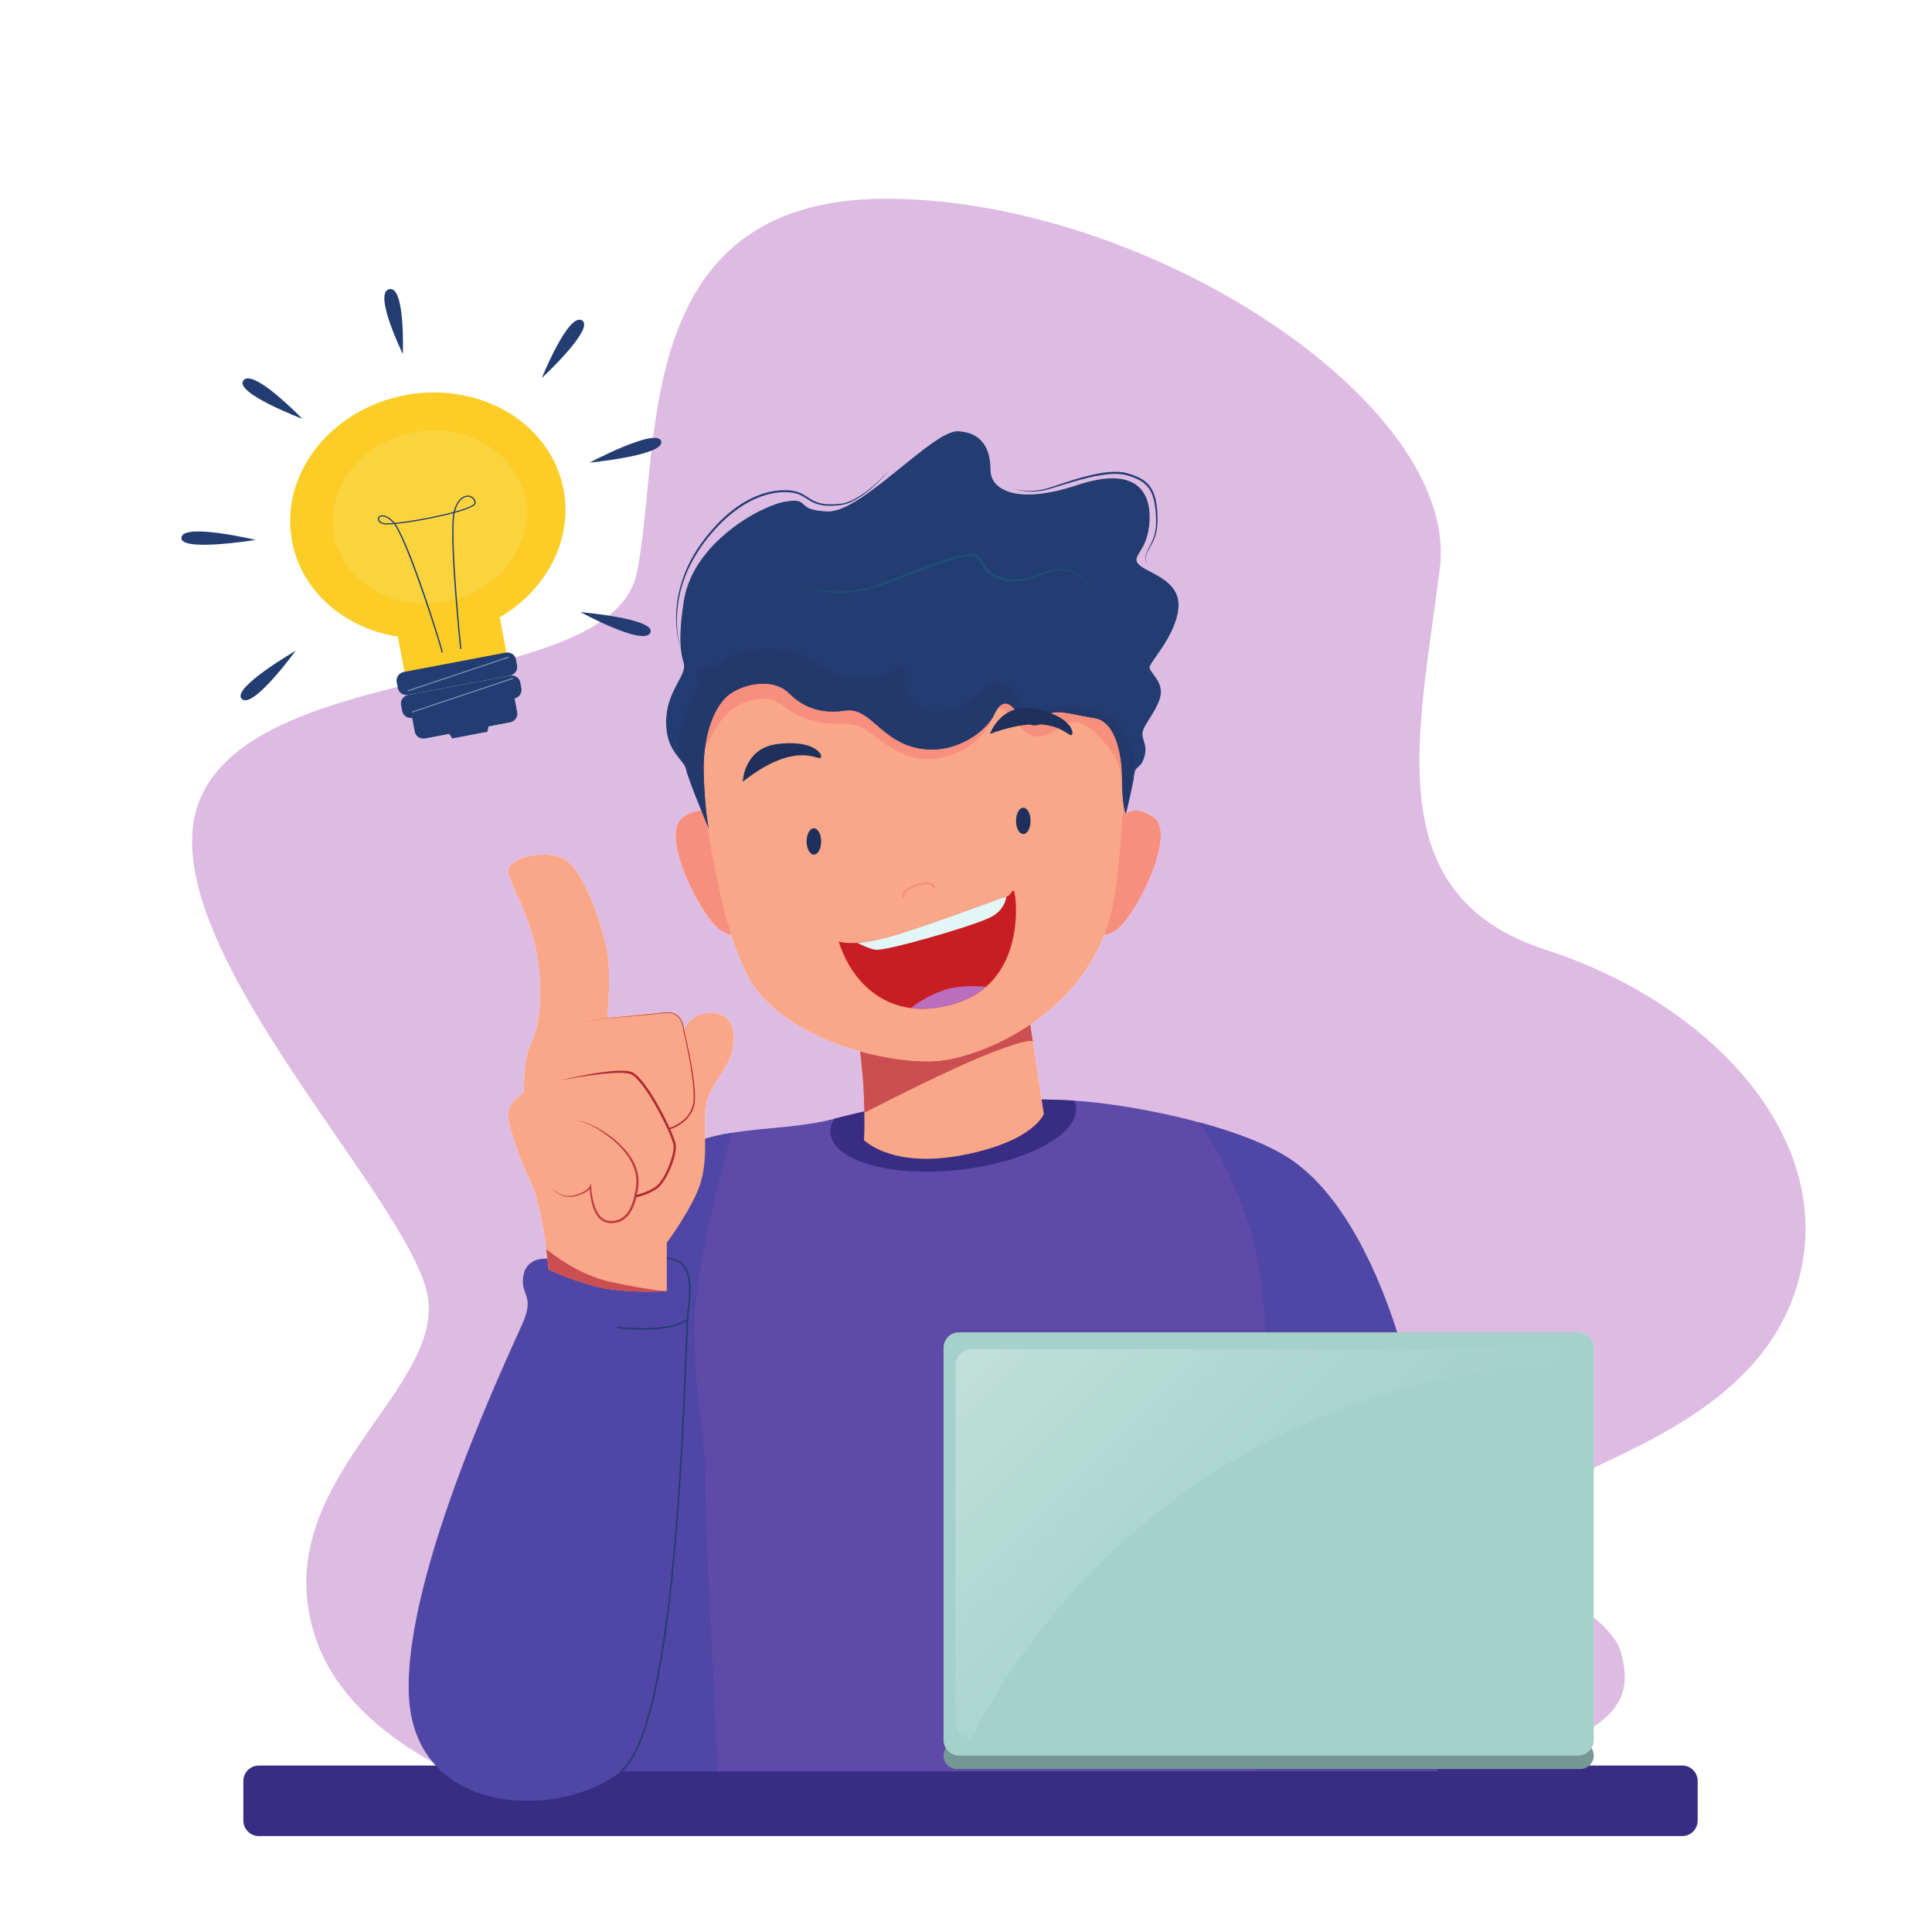 <?xml version="1.0" encoding="UTF-8"?>
<svg xmlns="http://www.w3.org/2000/svg" xmlns:xlink="http://www.w3.org/1999/xlink" width="2500" height="2500" viewBox="0 0 2500 2500">
<defs>
<clipPath id="clip-0">
<path clip-rule="nonzero" d="M 1236 1746 L 2045 1746 L 2045 2250 L 1236 2250 Z M 1236 1746 "/>
</clipPath>
<clipPath id="clip-1">
<path clip-rule="nonzero" d="M 1256.461 2249.699 C 1255.031 2249.66 1248.059 2249.25 1242.352 2243.539 C 1238.75 2239.949 1236.531 2235.07 1236.531 2229.73 L 1236.531 1766.02 C 1236.531 1755.02 1245.93 1746.02 1257.422 1746.02 L 2023.77 1746.02 C 2034.941 1746.02 2044.141 1754.539 2044.621 1765.129 C 1961.18 1766.219 1751.84 1780.25 1544.328 1923 C 1380.461 2035.73 1294.941 2175.629 1256.461 2249.699 "/>
</clipPath>
<clipPath id="clip-2">
<path clip-rule="nonzero" d="M 1256.461 2249.699 C 1255.031 2249.66 1248.059 2249.25 1242.352 2243.539 C 1238.75 2239.949 1236.531 2235.07 1236.531 2229.73 L 1236.531 1766.02 C 1236.531 1755.02 1245.93 1746.02 1257.422 1746.02 L 2023.77 1746.02 C 2034.941 1746.02 2044.141 1754.539 2044.621 1765.129 C 1961.18 1766.219 1751.84 1780.25 1544.328 1923 C 1380.461 2035.73 1294.941 2175.629 1256.461 2249.699 "/>
</clipPath>
<linearGradient id="linear-pattern-0" gradientUnits="userSpaceOnUse" x1="-0.008" y1="0" x2="1.601" y2="0" gradientTransform="matrix(407.598, 407.598, -407.598, 407.598, 1315.79, 1673.07)">
<stop offset="0" stop-color="rgb(75.638%, 87.894%, 85.15%)" stop-opacity="1"/>
<stop offset="0.016" stop-color="rgb(75.62%, 87.888%, 85.133%)" stop-opacity="1"/>
<stop offset="0.023" stop-color="rgb(75.447%, 87.83%, 84.978%)" stop-opacity="1"/>
<stop offset="0.031" stop-color="rgb(75.14%, 87.73%, 84.818%)" stop-opacity="1"/>
<stop offset="0.047" stop-color="rgb(74.873%, 87.648%, 84.795%)" stop-opacity="1"/>
<stop offset="0.062" stop-color="rgb(74.617%, 87.424%, 84.586%)" stop-opacity="1"/>
<stop offset="0.07" stop-color="rgb(74.348%, 87.17%, 84.34%)" stop-opacity="1"/>
<stop offset="0.078" stop-color="rgb(74.155%, 87.085%, 84.3%)" stop-opacity="1"/>
<stop offset="0.086" stop-color="rgb(74.042%, 87.05%, 84.262%)" stop-opacity="1"/>
<stop offset="0.094" stop-color="rgb(73.845%, 86.983%, 84.088%)" stop-opacity="1"/>
<stop offset="0.109" stop-color="rgb(73.502%, 86.874%, 83.951%)" stop-opacity="1"/>
<stop offset="0.117" stop-color="rgb(73.235%, 86.792%, 83.882%)" stop-opacity="1"/>
<stop offset="0.125" stop-color="rgb(73.041%, 86.726%, 83.71%)" stop-opacity="1"/>
<stop offset="0.141" stop-color="rgb(72.775%, 86.642%, 83.603%)" stop-opacity="1"/>
<stop offset="0.156" stop-color="rgb(72.513%, 86.565%, 83.601%)" stop-opacity="1"/>
<stop offset="0.172" stop-color="rgb(72.275%, 86.333%, 83.376%)" stop-opacity="1"/>
<stop offset="0.18" stop-color="rgb(72.008%, 86.082%, 83.136%)" stop-opacity="1"/>
<stop offset="0.188" stop-color="rgb(71.712%, 85.983%, 83.118%)" stop-opacity="1"/>
<stop offset="0.195" stop-color="rgb(71.466%, 85.909%, 83.063%)" stop-opacity="1"/>
<stop offset="0.203" stop-color="rgb(71.355%, 85.867%, 82.893%)" stop-opacity="1"/>
<stop offset="0.219" stop-color="rgb(71.159%, 85.805%, 82.776%)" stop-opacity="1"/>
<stop offset="0.227" stop-color="rgb(70.895%, 85.725%, 82.774%)" stop-opacity="1"/>
<stop offset="0.234" stop-color="rgb(70.7%, 85.666%, 82.727%)" stop-opacity="1"/>
<stop offset="0.25" stop-color="rgb(70.435%, 85.58%, 82.558%)" stop-opacity="1"/>
<stop offset="0.258" stop-color="rgb(70.117%, 85.376%, 82.39%)" stop-opacity="1"/>
<stop offset="0.266" stop-color="rgb(69.896%, 85.146%, 82.248%)" stop-opacity="1"/>
<stop offset="0.273" stop-color="rgb(69.783%, 85.046%, 82.054%)" stop-opacity="1"/>
<stop offset="0.281" stop-color="rgb(69.591%, 84.985%, 81.956%)" stop-opacity="1"/>
<stop offset="0.297" stop-color="rgb(69.325%, 84.802%, 81.747%)" stop-opacity="1"/>
<stop offset="0.312" stop-color="rgb(69.096%, 84.567%, 81.517%)" stop-opacity="1"/>
<stop offset="0.328" stop-color="rgb(68.828%, 84.419%, 81.361%)" stop-opacity="1"/>
<stop offset="0.336" stop-color="rgb(68.562%, 84.334%, 81.194%)" stop-opacity="1"/>
<stop offset="0.344" stop-color="rgb(68.37%, 84.219%, 81.133%)" stop-opacity="1"/>
<stop offset="0.359" stop-color="rgb(68.106%, 83.975%, 80.91%)" stop-opacity="1"/>
<stop offset="0.375" stop-color="rgb(67.812%, 83.78%, 80.702%)" stop-opacity="1"/>
<stop offset="0.391" stop-color="rgb(67.609%, 83.719%, 80.675%)" stop-opacity="1"/>
<stop offset="0.406" stop-color="rgb(67.386%, 83.536%, 80.463%)" stop-opacity="1"/>
<stop offset="0.422" stop-color="rgb(67.195%, 83.313%, 80.205%)" stop-opacity="1"/>
<stop offset="0.438" stop-color="rgb(66.971%, 83.192%, 80.022%)" stop-opacity="1"/>
<stop offset="0.453" stop-color="rgb(66.779%, 83.131%, 79.903%)" stop-opacity="1"/>
<stop offset="0.461" stop-color="rgb(66.705%, 83.112%, 79.904%)" stop-opacity="1"/>
<stop offset="0.469" stop-color="rgb(66.513%, 83.055%, 79.906%)" stop-opacity="1"/>
<stop offset="0.484" stop-color="rgb(66.251%, 82.877%, 79.765%)" stop-opacity="1"/>
<stop offset="0.5" stop-color="rgb(66.022%, 82.648%, 79.538%)" stop-opacity="1"/>
<stop offset="0.531" stop-color="rgb(65.756%, 82.507%, 79.451%)" stop-opacity="1"/>
<stop offset="0.547" stop-color="rgb(65.421%, 82.404%, 79.298%)" stop-opacity="1"/>
<stop offset="0.562" stop-color="rgb(65.123%, 82.31%, 79.138%)" stop-opacity="1"/>
<stop offset="0.578" stop-color="rgb(64.923%, 82.253%, 79.112%)" stop-opacity="1"/>
<stop offset="0.594" stop-color="rgb(64.699%, 82.181%, 78.951%)" stop-opacity="1"/>
<stop offset="0.609" stop-color="rgb(64.505%, 82.12%, 78.81%)" stop-opacity="1"/>
<stop offset="0.625" stop-color="rgb(64.281%, 82.054%, 78.813%)" stop-opacity="1"/>
<stop offset="0.75" stop-color="rgb(64.088%, 81.999%, 78.815%)" stop-opacity="1"/>
<stop offset="1" stop-color="rgb(64.064%, 81.993%, 78.815%)" stop-opacity="1"/>
</linearGradient>
</defs>
<path fill-rule="nonzero" fill="rgb(86.626%, 73.282%, 88.528%)" fill-opacity="1" d="M 812.273 2366.301 C 812.273 2366.301 749.34 2356.621 672.504 2329.988 C 675.844 2330.148 679.188 2330.23 682.535 2330.23 C 728.262 2330.23 774 2315.852 803.629 2292.051 L 1860.359 2292.051 C 1860.359 2292.051 1861.031 2292.039 1861.719 2271.711 L 1968.578 2271.711 C 1933.238 2281.078 1889.141 2289.641 1834.289 2297.141 C 1562.859 2334.281 812.273 2366.301 812.273 2366.301 M 560.242 2280.59 C 493.16 2243.172 432.625 2191.109 408.57 2120 C 342.855 1925.711 563.477 1808.57 554.598 1685.711 C 545.715 1562.859 180 1211.43 260 1031.43 C 295.277 952.051 402.625 916.77 514.465 888.738 L 514.777 890.398 C 515.773 895.699 520.578 899.398 525.98 899.398 C 526.703 899.398 527.438 899.328 528.176 899.199 C 521.938 900.391 517.766 906.27 518.895 912.27 L 520.367 920.09 C 521.367 925.391 526.172 929.09 531.574 929.09 C 532.148 929.09 532.727 929.039 533.309 928.961 L 536.672 946.809 C 537.668 952.109 542.473 955.801 547.875 955.801 C 548.609 955.801 549.355 955.73 550.105 955.59 L 660.004 934.738 C 666.246 933.559 670.426 927.672 669.297 921.66 L 665.934 903.801 C 671.914 902.422 675.859 896.68 674.758 890.82 L 673.285 883 C 672.285 877.699 667.48 874 662.082 874 C 661.348 874 660.602 874.07 659.852 874.211 L 570.629 891.141 L 659.871 874.211 C 666.117 873.02 670.297 867.141 669.164 861.129 L 667.691 853.309 C 667.512 852.34 667.199 851.422 666.781 850.57 C 748.098 827.09 812.074 797.219 823.848 741.961 C 857 586.379 810.98 257.121 1146.66 257.121 C 1148.102 257.121 1149.559 257.129 1151.012 257.141 C 1491.43 260 1889.281 524.34 1863.211 735.031 C 1837.141 945.711 1780 1157.879 2000 1228.941 C 2220 1300 2385.711 1482.809 2322.859 1671.398 C 2280.922 1797.23 2155.051 1855.672 2062.328 1899.289 L 2062.328 1744 C 2062.328 1733 2053.328 1724 2042.328 1724 L 1807.91 1724 C 1773.68 1617.27 1725.5 1536.809 1668.93 1499.469 C 1639.98 1480.359 1596.781 1464.441 1551.5 1452.199 L 1551.5 1452.191 C 1492.18 1436.16 1429.281 1426.449 1390.102 1424.16 C 1374.34 1423.25 1360.039 1422.852 1347.891 1422.73 L 1336.5 1347.879 L 1336.488 1347.84 L 1333.129 1325.719 C 1372.461 1299.051 1409.109 1260.719 1429.012 1209.398 C 1429.141 1209.41 1429.27 1209.41 1429.398 1209.41 C 1435.172 1209.41 1442.301 1206.52 1450.73 1197.871 C 1476.031 1171.898 1521.238 1078.73 1493.281 1058.059 C 1483.961 1051.172 1476.129 1048.879 1469.82 1048.879 C 1464.309 1048.879 1459.961 1050.641 1456.82 1052.621 C 1456.828 1052.52 1456.84 1052.41 1456.852 1052.309 C 1456.922 1052.461 1456.969 1052.531 1456.969 1052.531 C 1456.969 1052.531 1463.559 1025.672 1466.551 1009.57 C 1467.09 1006.672 1467.512 1004.121 1467.762 1002.141 C 1469.379 989.18 1476.281 996.43 1481.141 978.219 C 1486 960 1473.031 955.129 1481.141 940.539 C 1489.238 925.961 1502.211 909.762 1502.211 895.172 C 1502.211 880.578 1489.238 870.852 1487.621 864.371 C 1486 857.879 1521.66 823.84 1524.898 786.57 C 1528.148 749.289 1482.762 741.18 1473.031 729.828 C 1463.301 718.488 1485.859 713.871 1487.621 673.102 C 1488.781 646.238 1478.75 618.891 1439.461 618.891 C 1427.199 618.891 1412.102 621.551 1393.609 627.711 C 1367.98 636.262 1347 639.828 1330.43 639.828 C 1297.289 639.828 1281.762 625.551 1281.762 608.262 C 1281.762 582.328 1272.039 559.641 1239.621 558.02 C 1239.379 558.012 1239.129 558 1238.879 558 C 1222.48 558 1191.719 583.941 1159.59 609.891 C 1127.461 635.828 1093.949 661.77 1072.039 661.781 C 1071.711 661.781 1071.379 661.77 1071.051 661.762 C 1032.949 660.34 1045.211 647.879 1027.648 647.879 C 1025.039 647.879 1021.762 648.148 1017.57 648.781 C 985.145 653.648 895.992 702.281 884.648 778.461 C 880.211 808.281 879.527 826.43 881.004 840.02 L 881.012 840.031 C 881.75 846.82 883.027 852.488 884.648 857.879 C 889.512 874.102 861.957 893.539 861.957 934.059 C 861.957 959.512 870.902 971.531 878.367 980.57 C 882.781 985.922 886.684 990.23 887.887 995.66 C 889.82 1004.359 899.836 1029.801 907.598 1048.898 C 907.23 1048.891 906.859 1048.879 906.484 1048.879 C 900.18 1048.879 892.348 1051.172 883.027 1058.059 C 855.066 1078.73 900.277 1171.898 925.574 1197.871 C 933.609 1206.109 940.465 1209.121 946.078 1209.391 C 955.715 1240.031 967.051 1266.109 980.281 1282.559 C 1011.91 1321.879 1063.672 1346.871 1112.969 1360.48 C 1115.172 1379.07 1117.148 1399.828 1117.828 1418.23 C 1118.109 1425.789 1118.301 1432.379 1118.422 1438.121 C 1106.031 1440.988 1092.941 1444.16 1079.43 1447.691 C 1035.93 1459.031 989.531 1458.898 946.941 1465.77 C 935.09 1467.68 923.527 1470.141 912.41 1473.531 C 912.289 1462.078 911.938 1450.781 912.332 1439.922 C 913.492 1407.828 937.832 1390.672 945.832 1365.34 C 953.832 1340.012 949.832 1313.34 923.172 1310.672 C 921.773 1310.531 920.41 1310.461 919.09 1310.461 C 895.273 1310.461 884.504 1332.012 884.504 1332.012 C 884.504 1332.012 884.504 1317.34 875.172 1312.012 C 873.301 1310.941 868.602 1310.512 862.277 1310.512 C 837.012 1310.512 785.832 1317.34 785.832 1317.34 C 785.832 1317.34 791.172 1262.672 785.832 1232.012 C 780.504 1201.34 755.172 1122.672 728.5 1110.672 C 720.941 1107.27 711.984 1105.789 703.035 1105.789 C 680.414 1105.789 657.809 1115.199 657.75 1126.672 C 657.66 1142.672 692.504 1192.012 697.832 1257.34 C 703.172 1322.672 689.832 1342.672 683.789 1358.852 C 677.754 1375.031 677.832 1414.672 677.832 1414.672 C 677.832 1414.672 659.172 1424.012 657.832 1439.922 C 656.504 1455.828 671.172 1496.012 687.172 1530.672 C 697.191 1552.379 703.543 1590.809 706.902 1616.512 C 707.492 1621.031 707.988 1625.16 708.395 1628.73 C 707.59 1628.691 706.695 1628.648 705.723 1628.648 C 696.711 1628.648 681.457 1631.391 677.5 1649.191 C 671.785 1674.91 691.785 1674.91 677.5 1709.199 C 663.215 1743.48 523.215 2032.051 528.93 2192.051 C 530.285 2229.988 542.051 2259.102 560.242 2280.59 M 2062.328 2234.191 L 2062.328 2092.84 C 2079.371 2107.398 2092.84 2122.09 2097.141 2137.141 C 2106.59 2170.219 2108.23 2204.16 2062.328 2234.191 M 1452.34 1056.219 C 1452.469 1053.711 1452.609 1051.172 1452.73 1048.641 C 1452.75 1049.738 1452.762 1050.852 1452.77 1051.98 C 1452.789 1053.32 1452.809 1054.57 1452.828 1055.73 C 1452.66 1055.898 1452.488 1056.059 1452.34 1056.219 "/>
<path fill-rule="nonzero" fill="rgb(22.299%, 17.7%, 51.352%)" fill-opacity="1" d="M 2176.781 2284.578 L 334.902 2284.578 C 323.902 2284.578 314.902 2293.578 314.902 2304.578 L 314.902 2355.879 C 314.902 2366.879 323.902 2375.879 334.902 2375.879 L 2176.781 2375.879 C 2187.781 2375.879 2196.781 2366.879 2196.781 2355.879 L 2196.781 2304.578 C 2196.781 2293.578 2187.781 2284.578 2176.781 2284.578 "/>
<path fill-rule="nonzero" fill="rgb(36.993%, 29.036%, 66.008%)" fill-opacity="1" d="M 1668.93 1499.469 C 1639.98 1480.359 1596.781 1464.441 1551.5 1452.199 L 1551.5 1452.191 C 1492.18 1436.16 1429.281 1426.449 1390.102 1424.16 C 1341.109 1421.32 1306.23 1423.48 1306.23 1423.48 C 1306.23 1423.48 1271.789 1404.801 1189.512 1422.699 C 1163.98 1428.25 1123.961 1436.07 1079.43 1447.691 C 1035.93 1459.031 989.531 1458.898 946.941 1465.77 C 892.652 1474.531 844.551 1494.66 816.551 1564.441 C 769.66 1681.262 749.242 2292.051 749.242 2292.051 L 1860.359 2292.051 C 1860.359 2292.051 1863.191 2292.078 1863.211 2114.91 C 1863.262 1826.34 1783.219 1574.91 1668.93 1499.469 "/>
<path fill-rule="nonzero" fill="rgb(22.299%, 17.7%, 51.352%)" fill-opacity="1" d="M 1390.102 1424.16 C 1341.109 1421.32 1306.23 1423.48 1306.23 1423.48 C 1306.23 1423.48 1271.789 1404.801 1189.512 1422.699 C 1163.98 1428.25 1123.961 1436.07 1079.43 1447.691 C 1075.699 1454.031 1074.039 1460.512 1074.738 1466.949 C 1078.609 1502.41 1152.828 1523.422 1240.531 1513.859 C 1328.23 1504.301 1396.191 1467.789 1392.32 1432.328 C 1392.012 1429.512 1391.262 1426.789 1390.102 1424.16 "/>
<path fill-rule="nonzero" fill="rgb(31.291%, 27.458%, 64.682%)" fill-opacity="1" d="M 1668.93 1499.469 C 1639.98 1480.359 1596.781 1464.441 1551.5 1452.199 C 1631.211 1569.488 1651.789 1694.91 1628.121 1853.5 C 1616.512 1931.262 1623.34 2214.129 1625.488 2292.051 L 1860.359 2292.051 C 1860.359 2292.051 1863.191 2292.078 1863.211 2114.91 C 1863.262 1826.34 1783.219 1574.91 1668.93 1499.469 "/>
<path fill-rule="nonzero" fill="rgb(31.291%, 27.458%, 64.682%)" fill-opacity="1" d="M 816.551 1564.441 C 769.66 1681.262 749.242 2292.051 749.242 2292.051 L 928.934 2292.051 C 924.883 2213.602 911.871 1957.461 912.332 1909.199 C 912.871 1852.051 900.359 1829.199 898.453 1726.34 C 897.141 1655.391 927.793 1534.16 946.941 1465.77 C 892.652 1474.531 844.551 1494.66 816.551 1564.441 "/>
<path fill-rule="nonzero" fill="rgb(31.291%, 27.458%, 64.682%)" fill-opacity="1" d="M 849.391 1628.66 C 800.359 1634.91 712.5 1629.199 712.5 1629.199 C 712.5 1629.199 683.215 1623.48 677.5 1649.191 C 671.785 1674.91 691.785 1674.91 677.5 1709.199 C 663.215 1743.48 523.215 2032.051 528.93 2192.051 C 534.645 2352.051 725.367 2354.91 803.629 2292.051 C 881.891 2229.199 885.914 1732.051 890.277 1697.77 C 894.645 1663.48 898.426 1622.398 849.391 1628.66 "/>
<path fill-rule="nonzero" fill="rgb(13.855%, 23.766%, 44.373%)" fill-opacity="1" d="M 804.254 2292.828 C 814.277 2284.77 822.93 2269.988 830.574 2250.238 C 843.941 2215.672 854.148 2165.77 862.039 2109.859 C 873.871 2026 880.461 1928.609 884.457 1849.379 C 886.453 1809.762 887.801 1774.672 888.828 1748.09 C 889.344 1734.801 889.773 1723.641 890.172 1715.102 C 890.562 1706.57 890.922 1700.629 891.27 1697.891 C 892.484 1688.352 893.66 1678.25 893.66 1668.75 C 893.656 1657.59 892.059 1647.219 886.836 1639.52 C 884.227 1635.68 880.695 1632.531 876.07 1630.371 C 871.449 1628.199 865.746 1627.02 858.777 1627.02 C 855.84 1627.02 852.676 1627.23 849.266 1627.66 C 848.719 1627.73 848.328 1628.23 848.398 1628.781 C 848.469 1629.328 848.969 1629.719 849.52 1629.648 C 852.852 1629.219 855.934 1629.02 858.777 1629.02 C 865.523 1629.02 870.922 1630.16 875.223 1632.18 C 881.668 1635.199 885.727 1640.172 888.246 1646.512 C 890.758 1652.84 891.664 1660.52 891.66 1668.75 C 891.66 1678.09 890.5 1688.109 889.285 1697.641 C 889.008 1699.852 888.738 1703.801 888.449 1709.352 C 886.285 1750.93 883.172 1881.828 871.434 2009.699 C 865.566 2073.629 857.539 2136.801 846.406 2187.621 C 840.84 2213.039 834.496 2235.359 827.277 2253.129 C 820.066 2270.898 811.945 2284.102 803.004 2291.27 C 802.57 2291.621 802.504 2292.25 802.848 2292.68 C 803.195 2293.109 803.824 2293.18 804.254 2292.828 "/>
<path fill-rule="nonzero" fill="rgb(13.855%, 23.766%, 44.373%)" fill-opacity="1" d="M 888.957 1707.09 C 882.312 1711.691 873.023 1714.609 862.93 1716.34 C 852.836 1718.078 841.941 1718.641 832.066 1718.641 C 822.969 1718.641 814.734 1718.16 808.781 1717.68 C 805.805 1717.441 803.398 1717.199 801.734 1717.02 C 800.906 1716.93 800.262 1716.859 799.824 1716.809 C 799.391 1716.75 799.168 1716.73 799.164 1716.73 C 798.617 1716.648 798.117 1717.039 798.047 1717.59 C 797.973 1718.141 798.359 1718.641 798.906 1718.711 C 798.934 1718.711 813.73 1720.641 832.066 1720.641 C 842.016 1720.641 853.012 1720.07 863.27 1718.309 C 873.527 1716.539 883.055 1713.602 890.094 1708.738 C 890.551 1708.43 890.66 1707.801 890.348 1707.352 C 890.035 1706.891 889.41 1706.781 888.957 1707.09 "/>
<path fill-rule="nonzero" fill="rgb(96.727%, 56.152%, 49.458%)" fill-opacity="1" d="M 883.027 1058.059 C 855.066 1078.73 900.277 1171.898 925.574 1197.871 C 950.875 1223.828 964.477 1197.871 964.477 1197.871 L 925.574 1058.059 C 925.574 1058.059 910.988 1037.398 883.027 1058.059 "/>
<path fill-rule="nonzero" fill="rgb(96.727%, 56.152%, 49.458%)" fill-opacity="1" d="M 1493.281 1058.059 C 1465.32 1037.398 1450.73 1058.059 1450.73 1058.059 L 1411.828 1197.871 C 1411.828 1197.871 1425.43 1223.828 1450.73 1197.871 C 1476.031 1171.898 1521.238 1078.73 1493.281 1058.059 "/>
<path fill-rule="nonzero" fill="rgb(97.45%, 65.266%, 53.146%)" fill-opacity="1" d="M 1336.488 1347.84 L 1325.828 1277.781 L 1105.391 1306.23 C 1105.391 1306.23 1116.059 1370.23 1117.828 1418.23 C 1118.141 1426.59 1118.34 1433.77 1118.461 1439.922 C 1119.039 1469.059 1117.828 1475.121 1117.828 1475.121 C 1117.828 1475.121 1153.391 1512.449 1245.828 1494.672 C 1338.281 1476.898 1350.719 1441.34 1350.719 1441.34 L 1336.5 1347.879 L 1336.488 1347.84 "/>
<path fill-rule="nonzero" fill="rgb(79.46%, 30.734%, 31.496%)" fill-opacity="1" d="M 1118.461 1439.922 C 1118.34 1433.77 1118.141 1426.59 1117.828 1418.23 C 1117.148 1399.828 1115.172 1379.07 1112.969 1360.48 C 1145.102 1369.34 1176.191 1373.371 1200 1373.371 C 1208.949 1373.371 1216.859 1372.801 1223.41 1371.711 C 1253.871 1366.629 1294.781 1351.719 1333.129 1325.719 L 1336.488 1347.84 C 1336.422 1347.672 1336 1346.988 1333.379 1346.988 C 1328.102 1346.988 1313.961 1349.738 1276.059 1364.898 C 1229.051 1383.699 1149.59 1423.941 1118.461 1439.922 "/>
<path fill-rule="nonzero" fill="rgb(97.45%, 65.266%, 53.146%)" fill-opacity="1" d="M 978.66 789.809 C 918.688 815.738 899.234 935.68 899.234 935.68 C 899.234 935.68 920.309 1208 980.281 1282.559 C 1040.25 1357.121 1172.602 1380.172 1223.41 1371.711 C 1291.488 1360.359 1411.828 1299.828 1438.988 1176.289 C 1458.512 1087.512 1461.691 841.66 1438.988 814.922 C 1416.301 788.18 1038.629 763.871 978.66 789.809 "/>
<path fill-rule="nonzero" fill="rgb(97.45%, 65.266%, 53.146%)" fill-opacity="1" d="M 923.172 1310.672 C 896.504 1308.012 884.504 1332.012 884.504 1332.012 C 884.504 1332.012 884.504 1317.34 875.172 1312.012 C 865.832 1306.672 785.832 1317.34 785.832 1317.34 C 785.832 1317.34 791.172 1262.672 785.832 1232.012 C 780.504 1201.34 755.172 1122.672 728.5 1110.672 C 701.832 1098.672 657.832 1110.672 657.75 1126.672 C 657.66 1142.672 692.504 1192.012 697.832 1257.34 C 703.172 1322.672 689.832 1342.672 683.789 1358.852 C 677.754 1375.031 677.832 1414.672 677.832 1414.672 C 677.832 1414.672 659.172 1424.012 657.832 1439.922 C 656.504 1455.828 671.172 1496.012 687.172 1530.672 C 697.191 1552.379 703.543 1590.809 706.902 1616.512 C 708.902 1631.859 709.832 1642.672 709.832 1642.672 C 709.832 1642.672 729.832 1653.34 768.504 1664.012 C 807.172 1674.672 862.82 1670.672 862.82 1670.672 L 862.82 1608.012 C 862.82 1608.012 889.832 1572.012 903.172 1540.012 C 916.5 1508.012 911.172 1472.012 912.332 1439.922 C 913.492 1407.828 937.832 1390.672 945.832 1365.34 C 953.832 1340.012 949.832 1313.34 923.172 1310.672 "/>
<path fill-rule="nonzero" fill="rgb(74.251%, 22.836%, 25.941%)" fill-opacity="1" d="M 791.016 1582.719 C 790.789 1582.719 790.562 1582.711 790.336 1582.711 L 788.324 1582.609 L 786.262 1582.328 C 783.523 1581.828 780.887 1580.711 778.633 1579.102 C 776.371 1577.512 774.48 1575.48 772.91 1573.289 C 771.34 1571.09 770.07 1568.73 769 1566.301 C 766.883 1561.43 765.59 1556.301 764.648 1551.172 C 763.91 1546.961 763.414 1542.75 763.199 1538.488 C 762.98 1538.73 762.754 1538.961 762.523 1539.191 C 761.586 1540.102 760.566 1540.891 759.504 1541.602 C 757.375 1543.02 755.109 1544.172 752.777 1545.109 C 750.445 1546.051 748.074 1546.871 745.652 1547.488 L 743.844 1547.969 C 743.242 1548.129 742.598 1548.199 741.98 1548.32 L 740.109 1548.648 C 739.48 1548.699 738.844 1548.719 738.215 1548.75 C 737.789 1548.781 737.367 1548.789 736.941 1548.789 C 734.84 1548.789 732.746 1548.441 730.703 1548.012 C 728.293 1547.301 725.906 1546.48 723.738 1545.219 C 721.559 1544.012 719.477 1542.602 717.617 1540.949 C 715.746 1539.309 713.992 1537.539 712.5 1535.559 C 715.715 1539.32 719.668 1542.441 724.035 1544.648 C 726.203 1545.82 728.559 1546.531 730.91 1547.129 C 732.684 1547.449 734.477 1547.691 736.27 1547.691 C 736.895 1547.691 737.523 1547.66 738.148 1547.59 C 738.75 1547.539 739.352 1547.512 739.953 1547.441 L 741.727 1547.059 C 742.316 1546.922 742.91 1546.852 743.496 1546.66 L 745.262 1546.129 C 747.609 1545.422 749.914 1544.59 752.152 1543.641 C 754.391 1542.672 756.535 1541.52 758.5 1540.148 C 759.477 1539.469 760.402 1538.711 761.219 1537.879 C 761.633 1537.469 762.012 1537.031 762.352 1536.578 C 762.523 1536.352 762.684 1536.121 762.82 1535.891 C 762.957 1535.672 763.094 1535.379 763.145 1535.262 L 764.832 1531.078 L 765.02 1535.551 C 765.23 1540.621 765.875 1545.75 766.867 1550.75 C 767.875 1555.738 769.281 1560.672 771.34 1565.262 C 773.406 1569.809 776.227 1574.121 780.195 1576.871 C 782.168 1578.23 784.402 1579.148 786.754 1579.559 L 788.531 1579.781 L 790.395 1579.852 C 791.633 1579.852 792.867 1579.82 794.09 1579.699 C 798.984 1579.23 803.668 1577.34 807.363 1574.129 C 811.09 1570.949 813.879 1566.699 815.988 1562.16 C 818.102 1557.602 819.641 1552.738 820.793 1547.781 C 821.375 1545.301 821.879 1542.789 822.309 1540.27 C 822.727 1537.75 823.137 1535.191 823.297 1532.711 L 823.465 1530.84 C 823.492 1530.211 823.461 1529.59 823.461 1528.961 L 823.441 1527.078 C 823.445 1526.449 823.441 1525.82 823.352 1525.199 L 822.965 1521.449 L 822.234 1517.75 C 821.09 1512.852 819.266 1508.109 816.957 1503.59 C 814.543 1499.129 811.715 1494.879 808.578 1490.859 C 805.371 1486.891 801.871 1483.141 798.156 1479.609 C 790.648 1472.629 782.355 1466.449 773.578 1461.09 C 769.18 1458.43 764.617 1456.012 759.879 1454 C 757.516 1452.98 755.086 1452.109 752.633 1451.328 C 750.172 1450.57 747.664 1449.91 745.094 1449.629 C 747.676 1449.789 750.227 1450.328 752.734 1450.98 C 755.238 1451.629 757.707 1452.441 760.125 1453.379 C 764.973 1455.238 769.652 1457.512 774.188 1460.039 C 776.465 1461.289 778.672 1462.66 780.883 1464.02 C 781.98 1464.711 783.039 1465.461 784.125 1466.18 C 785.207 1466.891 786.277 1467.629 787.32 1468.41 L 790.473 1470.699 L 793.539 1473.109 L 795.066 1474.32 L 796.551 1475.59 C 797.531 1476.441 798.535 1477.27 799.504 1478.148 C 803.355 1481.648 807.008 1485.391 810.379 1489.398 C 813.684 1493.449 816.715 1497.762 819.246 1502.379 C 821.699 1507.039 823.668 1511.969 824.93 1517.129 C 826.254 1522.27 826.574 1527.648 826.18 1532.941 C 826.008 1535.621 825.609 1538.18 825.188 1540.762 C 824.758 1543.328 824.254 1545.898 823.668 1548.449 C 822.492 1553.551 820.941 1558.609 818.699 1563.43 C 816.449 1568.219 813.438 1572.828 809.262 1576.371 C 807.184 1578.121 804.832 1579.602 802.289 1580.629 C 799.758 1581.672 797.074 1582.301 794.379 1582.559 C 793.258 1582.672 792.137 1582.719 791.016 1582.719 "/>
<path fill-rule="nonzero" fill="rgb(68.675%, 15.923%, 20.262%)" fill-opacity="1" d="M 817.34 1387.199 C 798.742 1380.012 726.469 1397.648 723.402 1398.398 C 724.145 1398.219 798.535 1383.141 816.258 1390 C 823.734 1392.891 836.379 1409.309 850.078 1433.922 C 861.359 1454.18 871.016 1475.91 871.602 1482.359 C 872.773 1495.27 859.855 1527.59 848.531 1535.52 C 837.09 1543.531 822.121 1546.5 821.973 1546.531 L 822.543 1549.48 C 823.18 1549.352 838.273 1546.359 850.25 1537.969 C 862.457 1529.43 875.852 1495.969 874.59 1482.09 C 873.363 1468.641 836.66 1394.68 817.34 1387.199 "/>
<path fill-rule="nonzero" fill="rgb(68.675%, 15.923%, 20.262%)" fill-opacity="1" d="M 866.562 1459.41 C 872.098 1457.629 877.461 1454.789 882.145 1451.238 C 886.836 1447.66 890.859 1443.191 893.59 1437.98 C 894.965 1435.391 895.977 1432.602 896.66 1429.75 C 897.309 1426.91 897.523 1423.93 897.613 1420.961 C 897.758 1415 897.344 1409.012 896.766 1403.039 C 895.562 1391.109 893.629 1379.23 891.445 1367.41 C 889.242 1355.602 886.766 1343.82 884.004 1332.129 L 883.992 1332.078 L 883.992 1332.012 C 883.742 1327.5 882.469 1322.898 880.02 1319.059 C 877.598 1315.191 873.645 1312.379 869.191 1311.328 C 866.973 1310.789 864.664 1310.609 862.367 1310.711 C 860.078 1310.809 857.762 1311.141 855.445 1311.391 C 850.816 1311.91 846.184 1312.391 841.547 1312.852 C 823 1314.66 804.43 1316.16 785.844 1317.461 L 785.855 1317.461 L 749.242 1323.41 L 785.812 1317.211 L 785.824 1317.211 C 804.398 1315.781 822.957 1314.16 841.484 1312.23 C 846.113 1311.73 850.742 1311.23 855.363 1310.672 C 857.672 1310.398 859.973 1310.059 862.336 1309.941 C 864.688 1309.82 867.074 1309.98 869.387 1310.531 C 874.027 1311.578 878.238 1314.531 880.789 1318.559 C 882.098 1320.551 883.066 1322.738 883.758 1325 C 884.441 1327.281 884.891 1329.59 885.012 1332 L 884.996 1331.879 C 887.844 1343.59 890.398 1355.352 892.691 1367.18 C 894.957 1379 896.98 1390.891 898.266 1402.891 C 898.891 1408.891 899.352 1414.922 899.246 1421 C 899.172 1424.039 898.984 1427.09 898.312 1430.129 C 897.613 1433.129 896.57 1436.051 895.148 1438.789 C 892.316 1444.27 888.133 1448.98 883.293 1452.719 C 878.41 1456.461 873.02 1459.391 867.117 1461.34 L 866.562 1459.41 "/>
<path fill-rule="nonzero" fill="rgb(96.727%, 56.152%, 49.458%)" fill-opacity="1" d="M 1421.57 884.219 L 1290.281 840.039 C 1290.281 840.039 1134.672 824.648 1128.59 824.648 C 1122.512 824.648 926.789 824.648 926.789 824.648 L 902.477 997.281 C 902.477 997.281 921.93 921.91 964.477 908.531 C 1007.031 895.16 1007.031 915.828 1041.059 929.199 C 1075.102 942.57 1095.77 931.629 1115.219 941.359 C 1134.672 951.078 1166.281 988.77 1212.469 981.48 C 1258.672 974.18 1279.34 943.789 1286.629 924.34 C 1293.922 904.891 1306.48 926.77 1319.039 940.141 C 1331.609 953.52 1345.57 960.309 1369.289 942.57 C 1393.02 924.84 1409.469 938.012 1430.078 962.02 C 1450.691 986.039 1452.172 998.43 1452.77 1051.98 C 1453.379 1105.539 1462.898 1009.441 1457.879 969.32 C 1451.871 921.328 1421.57 884.219 1421.57 884.219 "/>
<path fill-rule="nonzero" fill="rgb(13.855%, 23.766%, 44.373%)" fill-opacity="1" d="M 1473.031 729.828 C 1463.301 718.488 1485.859 713.871 1487.621 673.102 C 1489.141 637.859 1471.41 601.781 1393.609 627.711 C 1316.711 653.352 1281.762 634.191 1281.762 608.262 C 1281.762 582.328 1272.039 559.641 1239.621 558.02 C 1223.41 557.211 1192.211 583.551 1159.59 609.891 C 1126.969 636.23 1092.93 662.559 1071.051 661.762 C 1027.281 660.129 1049.98 643.922 1017.57 648.781 C 985.145 653.648 895.992 702.281 884.648 778.461 C 880.211 808.281 879.527 826.43 881.004 840.02 L 881.012 840.031 C 881.75 846.82 883.027 852.488 884.648 857.879 C 889.512 874.102 861.957 893.539 861.957 934.059 C 861.957 959.512 870.902 971.531 878.367 980.57 C 882.781 985.922 886.684 990.23 887.887 995.66 C 891.078 1010.02 916.262 1069.922 917.043 1071.789 C 916.809 1070.691 912.156 1049.461 910.578 1002.141 C 908.957 953.52 923.547 911.371 946.238 896.781 C 968.934 882.191 1002.98 878.961 1020.801 896.781 C 1038.641 914.609 1061.328 924.34 1093.738 919.469 C 1126.16 914.609 1139.129 958.379 1187.75 968.109 C 1236.391 977.828 1276.898 945.41 1286.629 924.34 C 1296.352 903.27 1307.699 908.129 1317.422 924.34 C 1327.148 940.539 1346.602 943.789 1353.09 929.199 C 1359.57 914.609 1385.5 924.34 1416.301 929.199 C 1447.102 934.059 1451.961 986.27 1451.961 1005.789 C 1451.961 1044.691 1456.969 1052.531 1456.969 1052.531 C 1456.969 1052.531 1463.559 1025.672 1466.551 1009.57 C 1467.09 1006.672 1467.512 1004.121 1467.762 1002.141 C 1469.379 989.18 1476.281 996.43 1481.141 978.219 C 1486 960 1473.031 955.129 1481.141 940.539 C 1489.238 925.961 1502.211 909.762 1502.211 895.172 C 1502.211 880.578 1489.238 870.852 1487.621 864.371 C 1486 857.879 1521.66 823.84 1524.898 786.57 C 1528.148 749.289 1482.762 741.18 1473.031 729.828 "/>
<path fill-rule="nonzero" fill="rgb(13.855%, 23.766%, 44.373%)" fill-opacity="1" d="M 881.012 840.039 C 878.023 831.559 876.441 822.629 875.539 813.691 C 875.09 809.211 874.879 804.711 874.863 800.211 C 874.805 795.711 875.047 791.199 875.387 786.711 C 876.988 768.738 881.734 751.07 889.176 734.609 C 896.578 718.129 906.691 702.93 918.309 689.148 C 929.879 675.328 943.074 662.68 958.293 652.789 C 965.902 647.879 973.996 643.66 982.523 640.52 C 991.02 637.32 999.965 635.238 1009.051 634.531 C 1013.59 634.191 1018.172 634.23 1022.719 634.738 C 1027.262 635.262 1031.801 636.172 1036.09 638.121 C 1044.43 642.148 1051.059 648.469 1059.629 650.672 C 1063.828 651.879 1068.238 652.398 1072.66 652.551 L 1075.988 652.559 L 1077.66 652.551 L 1079.328 652.469 L 1082.66 652.301 L 1085.988 651.988 C 1088.238 651.801 1090.398 651.57 1092.52 651.02 C 1093.59 650.75 1094.66 650.488 1095.699 650.109 C 1096.738 649.75 1097.789 649.422 1098.809 648.969 C 1102.93 647.328 1106.879 645.238 1110.691 642.922 C 1112.629 641.82 1114.449 640.531 1116.34 639.328 C 1118.141 638.012 1120.02 636.789 1121.77 635.398 L 1124.441 633.359 L 1127.039 631.238 C 1128.789 629.852 1130.461 628.352 1132.141 626.879 C 1138.828 620.922 1145.121 614.488 1151.012 607.719 C 1145.34 614.68 1139.219 621.289 1132.629 627.41 C 1130.969 628.93 1129.328 630.469 1127.602 631.91 L 1125.039 634.109 L 1122.398 636.219 C 1120.672 637.66 1118.809 638.93 1117.02 640.301 C 1115.141 641.559 1113.328 642.898 1111.391 644.059 C 1107.578 646.488 1103.59 648.648 1099.391 650.391 C 1098.359 650.871 1097.27 651.219 1096.199 651.609 C 1095.141 652.02 1094.031 652.301 1092.922 652.602 C 1090.699 653.219 1088.391 653.488 1086.172 653.711 L 1082.801 654.07 L 1079.422 654.289 L 1077.719 654.398 L 1076.02 654.43 L 1072.621 654.469 C 1068.078 654.371 1063.5 653.91 1059.051 652.699 C 1056.82 652.121 1054.672 651.27 1052.57 650.328 C 1050.5 649.328 1048.48 648.23 1046.559 647.031 C 1042.719 644.648 1039.012 642.129 1035.102 640.262 C 1031.191 638.512 1026.809 637.621 1022.449 637.148 C 1018.078 636.68 1013.641 636.66 1009.238 637.012 C 1000.43 637.75 991.723 639.809 983.438 642.969 C 979.27 644.488 975.246 646.379 971.281 648.371 C 969.332 649.441 967.34 650.422 965.449 651.59 L 962.578 653.281 L 959.777 655.09 C 944.805 664.719 931.719 677.129 920.211 690.75 C 908.598 704.34 898.691 719.34 891.082 735.48 C 883.496 751.641 878.578 769.051 876.711 786.828 C 876.273 791.281 875.934 795.738 875.891 800.219 C 875.805 804.691 875.91 809.172 876.258 813.629 C 876.594 818.09 877.129 822.551 877.898 826.961 C 878.668 831.371 879.613 835.77 881.012 840.039 "/>
<path fill-rule="nonzero" fill="rgb(13.855%, 23.766%, 44.373%)" fill-opacity="1" d="M 1311.109 632.211 C 1313.969 633.211 1316.941 633.84 1319.91 634.32 C 1322.891 634.809 1325.891 635.129 1328.898 635.219 C 1334.922 635.449 1340.949 635 1346.852 633.871 C 1352.762 632.801 1358.461 630.922 1364.219 629.039 L 1381.469 623.379 C 1392.988 619.629 1404.66 616.23 1416.559 613.68 C 1422.512 612.422 1428.539 611.449 1434.641 610.891 C 1437.691 610.621 1440.75 610.488 1443.828 610.488 C 1446.91 610.531 1449.988 610.73 1453.07 611.172 L 1455.359 611.57 C 1456.121 611.73 1456.879 611.922 1457.641 612.102 C 1459.148 612.48 1460.59 612.949 1462.07 613.371 C 1464.988 614.281 1467.891 615.289 1470.719 616.531 C 1473.57 617.73 1476.301 619.211 1478.93 620.891 C 1479.59 621.309 1480.191 621.809 1480.828 622.27 C 1481.441 622.75 1482.109 623.172 1482.68 623.711 C 1483.809 624.801 1485.051 625.77 1486.031 627.012 C 1490.238 631.699 1493.051 637.488 1494.641 643.43 C 1496.301 649.391 1497.078 655.488 1497.488 661.559 C 1497.898 667.629 1498.039 673.738 1497.539 679.84 C 1497.441 681.359 1497.211 682.879 1497.039 684.398 C 1496.75 685.91 1496.57 687.43 1496.191 688.91 C 1495.551 691.91 1494.602 694.852 1493.43 697.672 C 1491.09 703.352 1487.699 708.43 1484.961 713.781 C 1483.629 716.449 1482.629 719.32 1482.398 722.309 C 1482.328 723.789 1482.43 725.301 1482.879 726.73 C 1483.328 728.16 1484.059 729.531 1485.191 730.551 C 1484.02 729.578 1483.199 728.23 1482.68 726.801 C 1482.16 725.359 1481.98 723.82 1481.988 722.289 C 1482.109 719.211 1483.039 716.23 1484.309 713.461 C 1486.898 707.961 1490.09 702.789 1492.18 697.18 C 1493.25 694.391 1494.129 691.531 1494.68 688.59 C 1495.031 687.141 1495.172 685.648 1495.422 684.18 C 1495.551 682.691 1495.75 681.211 1495.82 679.711 C 1496.18 673.73 1495.922 667.711 1495.398 661.73 L 1494.922 657.25 L 1494.27 652.809 C 1494.039 651.328 1493.711 649.879 1493.43 648.41 C 1493.148 646.949 1492.699 645.539 1492.34 644.102 C 1490.75 638.391 1488.039 633.039 1484.109 628.75 C 1483.641 628.199 1483.16 627.648 1482.59 627.191 L 1480.98 625.711 C 1480.449 625.211 1479.82 624.828 1479.25 624.379 C 1478.66 623.949 1478.102 623.48 1477.469 623.09 C 1475 621.531 1472.398 620.121 1469.66 618.98 C 1466.949 617.801 1464.129 616.828 1461.27 615.949 C 1459.84 615.551 1458.398 615.09 1456.969 614.738 C 1456.262 614.578 1455.551 614.398 1454.828 614.25 L 1452.648 613.871 C 1449.738 613.441 1446.781 613.238 1443.809 613.191 C 1440.828 613.18 1437.852 613.301 1434.871 613.551 C 1428.91 614.07 1422.98 615.031 1417.078 616.211 C 1405.281 618.57 1393.672 621.93 1382.09 625.379 L 1364.738 630.68 C 1358.961 632.43 1353.109 634.25 1347.07 635.18 C 1341.039 636.121 1334.922 636.379 1328.859 635.941 C 1322.809 635.512 1316.762 634.391 1311.109 632.211 "/>
<path fill-rule="nonzero" fill="rgb(12.204%, 30.823%, 46.254%)" fill-opacity="1" d="M 1088.441 767.172 C 1087.879 767.172 1087.32 767.16 1086.762 767.129 C 1078.121 767.09 1069.5 766.219 1061 764.781 C 1056.75 764.059 1052.539 763.141 1048.371 762.09 C 1044.211 760.961 1040.078 759.738 1036.07 758.18 C 1044.23 760.879 1052.672 762.621 1061.148 763.828 C 1068.422 764.82 1075.75 765.41 1083.07 765.41 C 1084.301 765.41 1085.531 765.391 1086.75 765.359 C 1086.93 765.359 1087.109 765.359 1087.281 765.359 C 1089.238 765.359 1091.199 765.219 1093.16 765.121 C 1095.289 764.98 1097.43 764.949 1099.539 764.648 L 1105.898 763.93 C 1108.012 763.629 1110.109 763.211 1112.211 762.859 L 1115.359 762.309 C 1116.398 762.09 1117.43 761.809 1118.469 761.559 L 1124.672 760.039 C 1126.719 759.441 1128.73 758.762 1130.762 758.121 C 1132.789 757.469 1134.82 756.852 1136.828 756.078 C 1152.91 750.129 1168.871 743.762 1184.891 737.5 C 1192.898 734.379 1200.961 731.34 1209.07 728.43 C 1217.191 725.539 1225.379 722.781 1233.738 720.48 C 1237.93 719.359 1242.16 718.352 1246.488 717.629 C 1249.531 717.148 1252.621 716.75 1255.781 716.75 C 1257.129 716.75 1258.48 716.82 1259.852 716.98 C 1262.141 717.309 1264.559 717.922 1266.68 719.512 C 1267.73 720.309 1268.629 721.371 1269.23 722.559 C 1269.559 723.211 1269.73 723.629 1269.949 724.109 C 1270.148 724.578 1270.359 725.059 1270.602 725.512 C 1271.5 727.371 1272.531 729.172 1273.699 730.871 C 1274.859 732.57 1276.129 734.211 1277.531 735.719 C 1278.922 737.25 1280.422 738.68 1282.031 739.961 C 1283.621 741.27 1285.352 742.41 1287.121 743.461 C 1290.711 745.512 1294.578 747.09 1298.629 748.039 C 1302.898 749.07 1307.301 749.52 1311.719 749.52 C 1315.691 749.52 1319.68 749.16 1323.621 748.531 C 1331.969 747.16 1340.141 744.59 1348.051 741.422 L 1351.102 740.27 C 1352.121 739.879 1353.141 739.5 1354.191 739.199 L 1357.309 738.23 L 1360.488 737.461 C 1364.43 736.59 1368.461 736.039 1372.512 736.039 C 1372.84 736.039 1373.172 736.051 1373.5 736.059 C 1377.879 736.16 1382.262 736.93 1386.371 738.449 C 1390.469 739.969 1394.32 742.16 1397.641 744.969 C 1404.328 750.57 1409.141 758.141 1411.828 766.289 C 1410.359 762.25 1408.238 758.48 1405.781 754.988 C 1404.539 753.238 1403.18 751.602 1401.738 750.031 C 1400.262 748.488 1398.711 747.031 1397.031 745.73 C 1393.711 743.09 1389.91 741.078 1385.91 739.75 C 1382.012 738.449 1377.91 737.84 1373.801 737.84 C 1373.699 737.84 1373.59 737.84 1373.48 737.84 C 1369.27 737.859 1365.059 738.461 1360.961 739.461 L 1357.891 740.27 L 1354.871 741.262 C 1353.859 741.57 1352.871 741.961 1351.891 742.359 L 1348.93 743.539 C 1340.961 746.922 1332.691 749.711 1324.102 751.301 C 1319.801 752.07 1315.43 752.539 1311.031 752.57 C 1310.93 752.57 1310.82 752.57 1310.719 752.57 C 1306.422 752.57 1302.102 752.121 1297.879 751.148 C 1293.551 750.172 1289.359 748.52 1285.469 746.352 C 1283.539 745.23 1281.66 744.012 1279.922 742.609 C 1278.148 741.23 1276.512 739.711 1274.988 738.07 C 1273.461 736.441 1272.07 734.68 1270.809 732.84 C 1269.539 731 1268.41 729.07 1267.441 727.059 C 1267.18 726.57 1266.949 726.059 1266.73 725.551 C 1266.5 725.039 1266.262 724.469 1266.09 724.172 C 1265.719 723.449 1265.199 722.84 1264.539 722.328 C 1263.199 721.32 1261.328 720.77 1259.379 720.52 C 1258.262 720.379 1257.109 720.32 1255.961 720.32 C 1253.039 720.32 1250.039 720.699 1247.078 721.191 C 1242.93 721.891 1238.801 722.891 1234.691 724 C 1226.469 726.23 1218.34 728.93 1210.262 731.789 C 1202.18 734.629 1194.16 737.68 1186.121 740.711 C 1170.051 746.77 1154.059 753.121 1137.762 758.711 C 1135.738 759.441 1133.648 760.039 1131.57 760.66 C 1129.488 761.27 1127.422 761.93 1125.328 762.5 L 1118.988 763.922 C 1117.93 764.16 1116.879 764.422 1115.809 764.621 L 1112.602 765.121 C 1110.461 765.441 1108.328 765.82 1106.18 766.078 L 1099.719 766.691 C 1097.57 766.941 1095.398 766.941 1093.238 767.031 C 1091.641 767.078 1090.039 767.172 1088.441 767.172 "/>
<path fill-rule="nonzero" fill="rgb(13.921%, 22.502%, 42.284%)" fill-opacity="1" d="M 917.043 1071.789 C 916.262 1069.922 891.078 1010.02 887.887 995.66 C 886.684 990.23 882.781 985.922 878.367 980.57 C 877.258 970.398 877.191 959.988 878.98 950.27 C 886.273 910.57 905.723 886.25 905.723 886.25 C 905.723 886.25 895.18 864.371 905.723 862.738 C 906.738 862.59 907.727 862.52 908.684 862.52 C 911.23 862.52 913.578 862.988 915.77 863.449 C 917.965 863.91 920 864.379 921.922 864.379 C 924.844 864.379 927.504 863.301 930.035 859.512 C 936.098 850.41 957.734 839.871 994.973 839.871 C 997.562 839.871 1000.23 839.93 1002.98 840.031 C 1045.121 841.672 1046.738 858.699 1088.07 874.102 C 1096.512 877.238 1104.949 878.488 1113.051 878.488 C 1144.559 878.488 1170.738 859.512 1170.738 859.512 C 1170.738 859.512 1159.391 915.422 1208.82 920.281 C 1211.23 920.52 1213.539 920.629 1215.762 920.629 C 1236.09 920.629 1249.27 911.281 1260.141 901.922 C 1271.012 892.559 1279.559 883.211 1290.609 883.211 C 1292.199 883.211 1293.84 883.398 1295.539 883.809 C 1322.289 890.301 1319.66 924.34 1334.34 925.148 C 1334.66 925.172 1334.961 925.18 1335.27 925.18 C 1341.012 925.18 1345.59 922.23 1351.922 919.281 C 1358.262 916.328 1366.328 913.379 1379.07 913.379 C 1384.781 913.379 1391.43 913.969 1399.281 915.422 C 1443.039 923.531 1448.711 934.871 1457.629 953.52 C 1466.551 972.16 1466.551 972.16 1466.551 972.16 L 1466.551 1009.57 C 1463.559 1025.672 1456.969 1052.531 1456.969 1052.531 C 1456.969 1052.531 1456.922 1052.461 1456.852 1052.309 C 1456.09 1050.84 1451.961 1041.141 1451.961 1005.789 C 1451.961 986.27 1447.102 934.059 1416.301 929.199 C 1397.59 926.25 1380.672 921.5 1368.82 921.5 C 1361.172 921.5 1355.629 923.48 1353.09 929.199 C 1350.27 935.551 1344.988 938.52 1339.141 938.52 C 1331.52 938.52 1322.922 933.5 1317.422 924.34 C 1312.25 915.711 1306.621 910.301 1301.012 910.301 C 1297.039 910.301 1293.09 913.012 1289.32 919.219 C 1288.422 920.719 1287.52 922.422 1286.629 924.34 C 1278.121 942.77 1246.059 969.879 1205.609 969.879 C 1199.809 969.879 1193.852 969.32 1187.75 968.109 C 1141.672 958.891 1127.621 919.102 1098.68 919.102 C 1097.078 919.102 1095.441 919.219 1093.738 919.469 C 1088.121 920.32 1082.789 920.719 1077.73 920.719 C 1053.602 920.719 1035.539 911.52 1020.801 896.781 C 1012.328 888.309 1000.199 884.59 987.359 884.59 C 973.184 884.59 958.148 889.121 946.238 896.781 C 924.699 910.629 910.461 949.309 910.457 994.789 C 910.457 997.219 910.496 999.672 910.578 1002.141 C 912.156 1049.461 916.809 1070.691 917.043 1071.789 "/>
<path fill-rule="nonzero" fill="rgb(79.46%, 30.734%, 31.496%)" fill-opacity="1" d="M 837.859 1671.398 C 818.227 1671.398 790.594 1670.102 768.504 1664.012 C 729.832 1653.34 709.832 1642.672 709.832 1642.672 C 709.832 1642.672 708.902 1631.859 706.902 1616.512 C 725.062 1630.941 756.301 1651.852 792.52 1659.34 C 844.98 1670.199 860.242 1670.672 862.508 1670.672 C 862.723 1670.672 862.82 1670.672 862.82 1670.672 C 862.82 1670.672 852.594 1671.398 837.859 1671.398 "/>
<path fill-rule="nonzero" fill="rgb(78.732%, 11.694%, 14.391%)" fill-opacity="1" d="M 1311.75 1152.48 C 1308.922 1152.48 1306.891 1159.359 1303.238 1159.781 C 1303.102 1159.789 1302.77 1159.879 1302.281 1160.031 C 1290.238 1163.738 1178.039 1206.34 1139.129 1215.289 C 1126.879 1218.102 1117.129 1219.48 1109.461 1220.02 C 1091.75 1221.281 1085.238 1218.129 1085.238 1218.129 C 1099.078 1262.199 1130.52 1296.789 1175.699 1304.012 L 1175.711 1304.012 C 1176.559 1304.148 1177.422 1304.27 1178.289 1304.391 C 1197.262 1306.961 1218.57 1304.75 1241.969 1296.488 C 1252.988 1292.602 1262.391 1287.469 1270.398 1281.441 C 1272.371 1279.961 1274.25 1278.43 1276.051 1276.852 C 1326.121 1233.012 1314.141 1152.48 1311.75 1152.48 "/>
<path fill-rule="nonzero" fill="rgb(88.649%, 96.187%, 96.065%)" fill-opacity="1" d="M 1109.461 1220.02 C 1116.031 1223.461 1125.262 1227.719 1132.648 1228.941 C 1145.609 1231.09 1254.211 1199.891 1280.148 1187.738 C 1296.629 1180.012 1301.172 1167.859 1302.281 1160.031 C 1290.238 1163.738 1178.039 1206.34 1139.129 1215.289 C 1126.879 1218.102 1117.129 1219.48 1109.461 1220.02 "/>
<path fill-rule="nonzero" fill="rgb(12.866%, 18.846%, 36.172%)" fill-opacity="1" d="M 1005.68 962.809 C 962.312 968.469 961.141 1011.461 961.141 1011.461 C 964.07 1009.578 991.613 986.191 1020.91 979.398 C 1050.211 972.609 1061.352 985.059 1062.52 979.398 C 1063.691 973.75 1049.039 957.148 1005.68 962.809 "/>
<path fill-rule="nonzero" fill="rgb(12.866%, 18.846%, 36.172%)" fill-opacity="1" d="M 1338.262 917.012 C 1295.25 909.09 1280.941 949.648 1280.941 949.648 C 1284.301 948.762 1317.691 934.949 1347.672 937.48 C 1377.641 940.012 1384.41 955.281 1387.27 950.25 C 1390.121 945.23 1381.27 924.941 1338.262 917.012 "/>
<path fill-rule="nonzero" fill="rgb(12.866%, 18.846%, 36.172%)" fill-opacity="1" d="M 1053.16 1071.789 C 1047.949 1071.789 1043.73 1079.422 1043.73 1088.82 C 1043.73 1098.219 1047.949 1105.852 1053.16 1105.852 C 1058.371 1105.852 1062.59 1098.219 1062.59 1088.82 C 1062.59 1079.422 1058.371 1071.789 1053.16 1071.789 "/>
<path fill-rule="nonzero" fill="rgb(12.866%, 18.846%, 36.172%)" fill-opacity="1" d="M 1324.141 1045.18 C 1318.941 1045.18 1314.719 1052.809 1314.719 1062.211 C 1314.719 1071.621 1318.941 1079.238 1324.141 1079.238 C 1329.352 1079.238 1333.57 1071.621 1333.57 1062.211 C 1333.57 1052.809 1329.352 1045.18 1324.141 1045.18 "/>
<path fill-rule="nonzero" fill="rgb(98.682%, 80.193%, 15.459%)" fill-opacity="1" d="M 524.254 511.359 C 427.211 529.77 361.672 614.391 377.863 700.371 C 390.164 765.68 446.098 812.969 514.816 823.871 L 522.848 866.5 C 525.812 882.25 542.781 892.371 560.551 889 L 627.797 876.238 C 645.57 872.871 657.684 857.23 654.719 841.48 L 646.691 798.852 C 706.703 763.531 741.582 699.012 729.281 633.691 C 713.09 547.719 621.297 492.949 524.254 511.359 "/>
<path fill-rule="nonzero" fill="rgb(13.855%, 23.766%, 44.373%)" fill-opacity="1" d="M 667.691 853.309 C 666.559 847.289 660.516 843.34 654.262 844.52 L 522.598 869.5 C 516.355 870.691 512.172 876.57 513.305 882.578 L 514.777 890.398 C 515.91 896.422 521.957 900.379 528.211 899.191 L 659.871 874.211 C 666.117 873.02 670.297 867.141 669.164 861.129 L 667.691 853.309 "/>
<path fill-rule="nonzero" fill="rgb(13.855%, 23.766%, 44.373%)" fill-opacity="1" d="M 673.285 883 C 672.152 876.98 666.105 873.031 659.852 874.211 L 528.191 899.191 C 521.945 900.379 517.766 906.262 518.895 912.27 L 520.367 920.09 C 521.504 926.109 527.547 930.059 533.801 928.879 L 665.465 903.898 C 671.707 902.711 675.891 896.828 674.758 890.82 L 673.285 883 "/>
<path fill-rule="nonzero" fill="rgb(13.855%, 23.766%, 44.373%)" fill-opacity="1" d="M 662.574 885.969 C 661.441 879.949 655.395 876 649.141 877.18 L 539.242 898.039 C 533 899.219 528.816 905.109 529.949 911.109 L 536.672 946.809 C 537.805 952.82 543.848 956.781 550.105 955.59 L 660.004 934.738 C 666.246 933.559 670.426 927.672 669.297 921.66 L 662.574 885.969 "/>
<path fill-rule="nonzero" fill="rgb(13.855%, 23.766%, 44.373%)" fill-opacity="1" d="M 600.758 912.988 C 586.422 915.711 576.969 929.379 579.629 943.52 C 580.508 948.191 582.594 952.328 585.52 955.672 C 586.352 955.352 587.234 955.09 588.133 954.922 L 627.773 947.398 C 628.688 947.23 629.59 947.148 630.477 947.141 C 631.988 942.961 632.422 938.34 631.543 933.672 C 628.879 919.531 615.094 910.27 600.758 912.988 "/>
<path fill-rule="nonzero" fill="rgb(48.161%, 57.727%, 70.409%)" fill-opacity="1" d="M 528.035 894.531 C 527.75 894.531 527.48 894.352 527.383 894.059 C 527.262 893.699 527.457 893.309 527.82 893.191 L 657.875 849.73 C 657.945 849.711 658.02 849.699 658.094 849.699 C 658.383 849.699 658.652 849.879 658.746 850.172 C 658.867 850.531 658.672 850.922 658.312 851.039 L 528.258 894.488 C 528.184 894.52 528.109 894.531 528.035 894.531 "/>
<path fill-rule="nonzero" fill="rgb(48.161%, 57.727%, 70.409%)" fill-opacity="1" d="M 659.258 880.031 C 658.855 879.66 658.426 879.309 657.969 879 L 663.066 877.301 C 663.141 877.281 663.215 877.262 663.285 877.262 C 663.574 877.262 663.844 877.449 663.938 877.738 C 664.059 878.102 663.863 878.488 663.504 878.609 L 659.258 880.031 "/>
<path fill-rule="nonzero" fill="rgb(48.161%, 57.727%, 70.409%)" fill-opacity="1" d="M 533.23 922.102 C 532.941 922.102 532.672 921.922 532.574 921.629 C 532.453 921.27 532.648 920.871 533.012 920.75 L 657.969 879 C 658.426 879.309 658.855 879.66 659.258 880.031 L 533.449 922.059 C 533.375 922.09 533.301 922.102 533.23 922.102 "/>
<path fill-rule="nonzero" fill="rgb(98.225%, 83.162%, 23.982%)" fill-opacity="1" d="M 550.332 780.949 C 502.797 780.949 458.59 756.59 439.703 715.371 C 413.922 659.09 445.074 592.691 509.289 567.059 C 526.465 560.199 544.258 556.961 561.613 556.961 C 609.148 556.961 653.355 581.309 672.242 622.539 C 698.023 678.809 666.871 745.219 602.656 770.852 C 585.48 777.711 567.688 780.949 550.332 780.949 "/>
<path fill-rule="nonzero" fill="rgb(13.855%, 23.766%, 44.373%)" fill-opacity="1" d="M 612.512 652.859 C 608.898 655.68 600.008 658.871 588.648 661.98 C 588.77 661.488 588.891 661.039 589.023 660.621 C 593.293 646.898 599.754 643.57 603.504 642.859 C 604.457 642.68 605.234 642.66 605.758 642.691 C 610.195 642.949 613.742 646.422 614.012 650.77 C 614.059 651.488 613.223 652.309 612.512 652.859 Z M 497.477 676.988 C 492.559 676.109 490.648 673.621 490.508 671.75 C 490.398 670.328 491.23 669.102 492.676 668.531 C 492.949 668.422 493.246 668.34 493.57 668.27 C 496.66 667.691 501.844 669.43 508.137 676.02 C 508.367 676.262 508.602 676.531 508.844 676.809 C 503.539 677.27 499.543 677.371 497.477 676.988 Z M 605.938 641.23 C 603.039 641.07 593.152 641.949 587.445 660.289 C 587.246 660.941 587.059 661.66 586.887 662.461 C 563.184 668.82 529.809 674.789 510.766 676.641 C 510.293 676.031 509.84 675.5 509.402 675.039 C 499.957 665.141 493.746 666.531 492.07 667.191 C 489.941 668.031 488.715 669.84 488.871 671.922 C 489.059 674.379 491.312 677.391 497.082 678.43 C 499.406 678.852 503.934 678.73 509.918 678.199 C 527.918 702.91 569.527 834.09 571.48 844.461 L 573.098 844.148 C 571.152 833.84 530.66 705.102 511.777 678.02 C 530.988 676.121 563.141 670.391 586.566 664.121 C 580.719 698.02 594.781 833.859 595.406 839.871 L 597.039 839.672 C 596.887 838.18 582.184 696.211 588.297 663.648 C 600.211 660.391 609.645 657 613.559 653.941 C 615.012 652.809 615.715 651.691 615.648 650.629 C 615.336 645.57 611.16 641.531 605.938 641.23 "/>
<path fill-rule="nonzero" fill="rgb(13.855%, 23.766%, 44.373%)" fill-opacity="1" d="M 503.008 374.359 C 483.332 380.699 521.266 458.059 521.266 458.059 C 521.266 458.059 524.723 367.371 503.008 374.359 "/>
<path fill-rule="nonzero" fill="rgb(13.855%, 23.766%, 44.373%)" fill-opacity="1" d="M 314.707 492.66 C 304.105 508.891 391.137 541.891 391.137 541.891 C 391.137 541.891 326.406 474.75 314.707 492.66 "/>
<path fill-rule="nonzero" fill="rgb(13.855%, 23.766%, 44.373%)" fill-opacity="1" d="M 753.492 414.852 C 735.926 402.641 701.129 489.172 701.129 489.172 C 701.129 489.172 769.414 425.91 753.492 414.852 "/>
<path fill-rule="nonzero" fill="rgb(13.855%, 23.766%, 44.373%)" fill-opacity="1" d="M 762.945 598.578 C 762.945 598.578 858.949 589.52 855.66 571.469 C 852.035 551.559 762.945 598.578 762.945 598.578 "/>
<path fill-rule="nonzero" fill="rgb(13.855%, 23.766%, 44.373%)" fill-opacity="1" d="M 234.883 694.941 C 230.289 715.031 330.836 698.641 330.836 698.641 C 330.836 698.641 239.047 676.73 234.883 694.941 "/>
<path fill-rule="nonzero" fill="rgb(13.855%, 23.766%, 44.373%)" fill-opacity="1" d="M 312.555 904.078 C 326.207 919.781 382.527 842.121 382.527 842.121 C 382.527 842.121 300.184 889.84 312.555 904.078 "/>
<path fill-rule="nonzero" fill="rgb(13.855%, 23.766%, 44.373%)" fill-opacity="1" d="M 751.332 792.129 C 751.332 792.129 831.746 835.961 841.281 819.238 C 851.805 800.789 751.332 792.129 751.332 792.129 "/>
<path fill-rule="nonzero" fill="rgb(72.765%, 43.21%, 74.416%)" fill-opacity="1" d="M 1220.941 1281.41 C 1200.219 1288.57 1185.219 1299.18 1178.289 1304.391 C 1197.262 1306.961 1218.57 1304.75 1241.969 1296.488 C 1252.988 1292.602 1262.391 1287.469 1270.398 1281.441 C 1272.371 1279.961 1274.25 1278.43 1276.051 1276.852 C 1264.039 1275.719 1240.328 1274.719 1220.941 1281.41 "/>
<path fill-rule="nonzero" fill="rgb(45.917%, 59.543%, 58.38%)" fill-opacity="1" d="M 2044.988 2254.379 L 1238.281 2254.379 C 1228.738 2254.379 1220.941 2262.18 1220.941 2271.711 C 1220.941 2281.25 1228.738 2289.051 1238.281 2289.051 L 2044.988 2289.051 C 2054.531 2289.051 2062.328 2281.25 2062.328 2271.711 C 2062.328 2262.18 2054.531 2254.379 2044.988 2254.379 "/>
<path fill-rule="nonzero" fill="rgb(64.229%, 81.883%, 78.651%)" fill-opacity="1" d="M 2042.328 1724 L 1240.941 1724 C 1229.941 1724 1220.941 1733 1220.941 1744 L 1220.941 2251.711 C 1220.941 2262.711 1229.941 2271.711 1240.941 2271.711 L 2042.328 2271.711 C 2053.328 2271.711 2062.328 2262.711 2062.328 2251.711 L 2062.328 1744 C 2062.328 1733 2053.328 1724 2042.328 1724 "/>
<g clip-path="url(#clip-0)">
<g clip-path="url(#clip-1)">
<g clip-path="url(#clip-2)">
<path fill-rule="nonzero" fill="url(#linear-pattern-0)" d="M 1640.574 1341.977 L 984.691 1997.859 L 1640.574 2653.746 L 2296.461 1997.859 Z M 1640.574 1341.977 "/>
</g>
</g>
</g>
<path fill-rule="nonzero" fill="rgb(96.727%, 56.152%, 49.458%)" fill-opacity="1" d="M 1205.969 1143.02 C 1201.391 1140.609 1194.52 1141 1185.551 1144.18 C 1175.828 1147.629 1169.949 1151.621 1168.051 1156.039 C 1166.941 1158.641 1167.68 1160.449 1167.77 1160.641 C 1168.02 1161.211 1168.578 1161.551 1169.16 1161.551 C 1169.359 1161.551 1169.559 1161.512 1169.762 1161.422 C 1170.512 1161.078 1170.859 1160.219 1170.52 1159.461 C 1170.512 1159.43 1170.191 1158.52 1170.891 1157.031 C 1171.84 1155.031 1175.121 1151.059 1186.551 1147.012 C 1196.59 1143.449 1201.828 1144.281 1204.461 1145.621 C 1206.82 1146.809 1207.359 1148.531 1207.379 1148.578 C 1207.59 1149.379 1208.41 1149.859 1209.211 1149.648 C 1210.012 1149.43 1210.488 1148.609 1210.281 1147.809 C 1210.199 1147.512 1209.391 1144.82 1205.969 1143.02 "/>
</svg>
